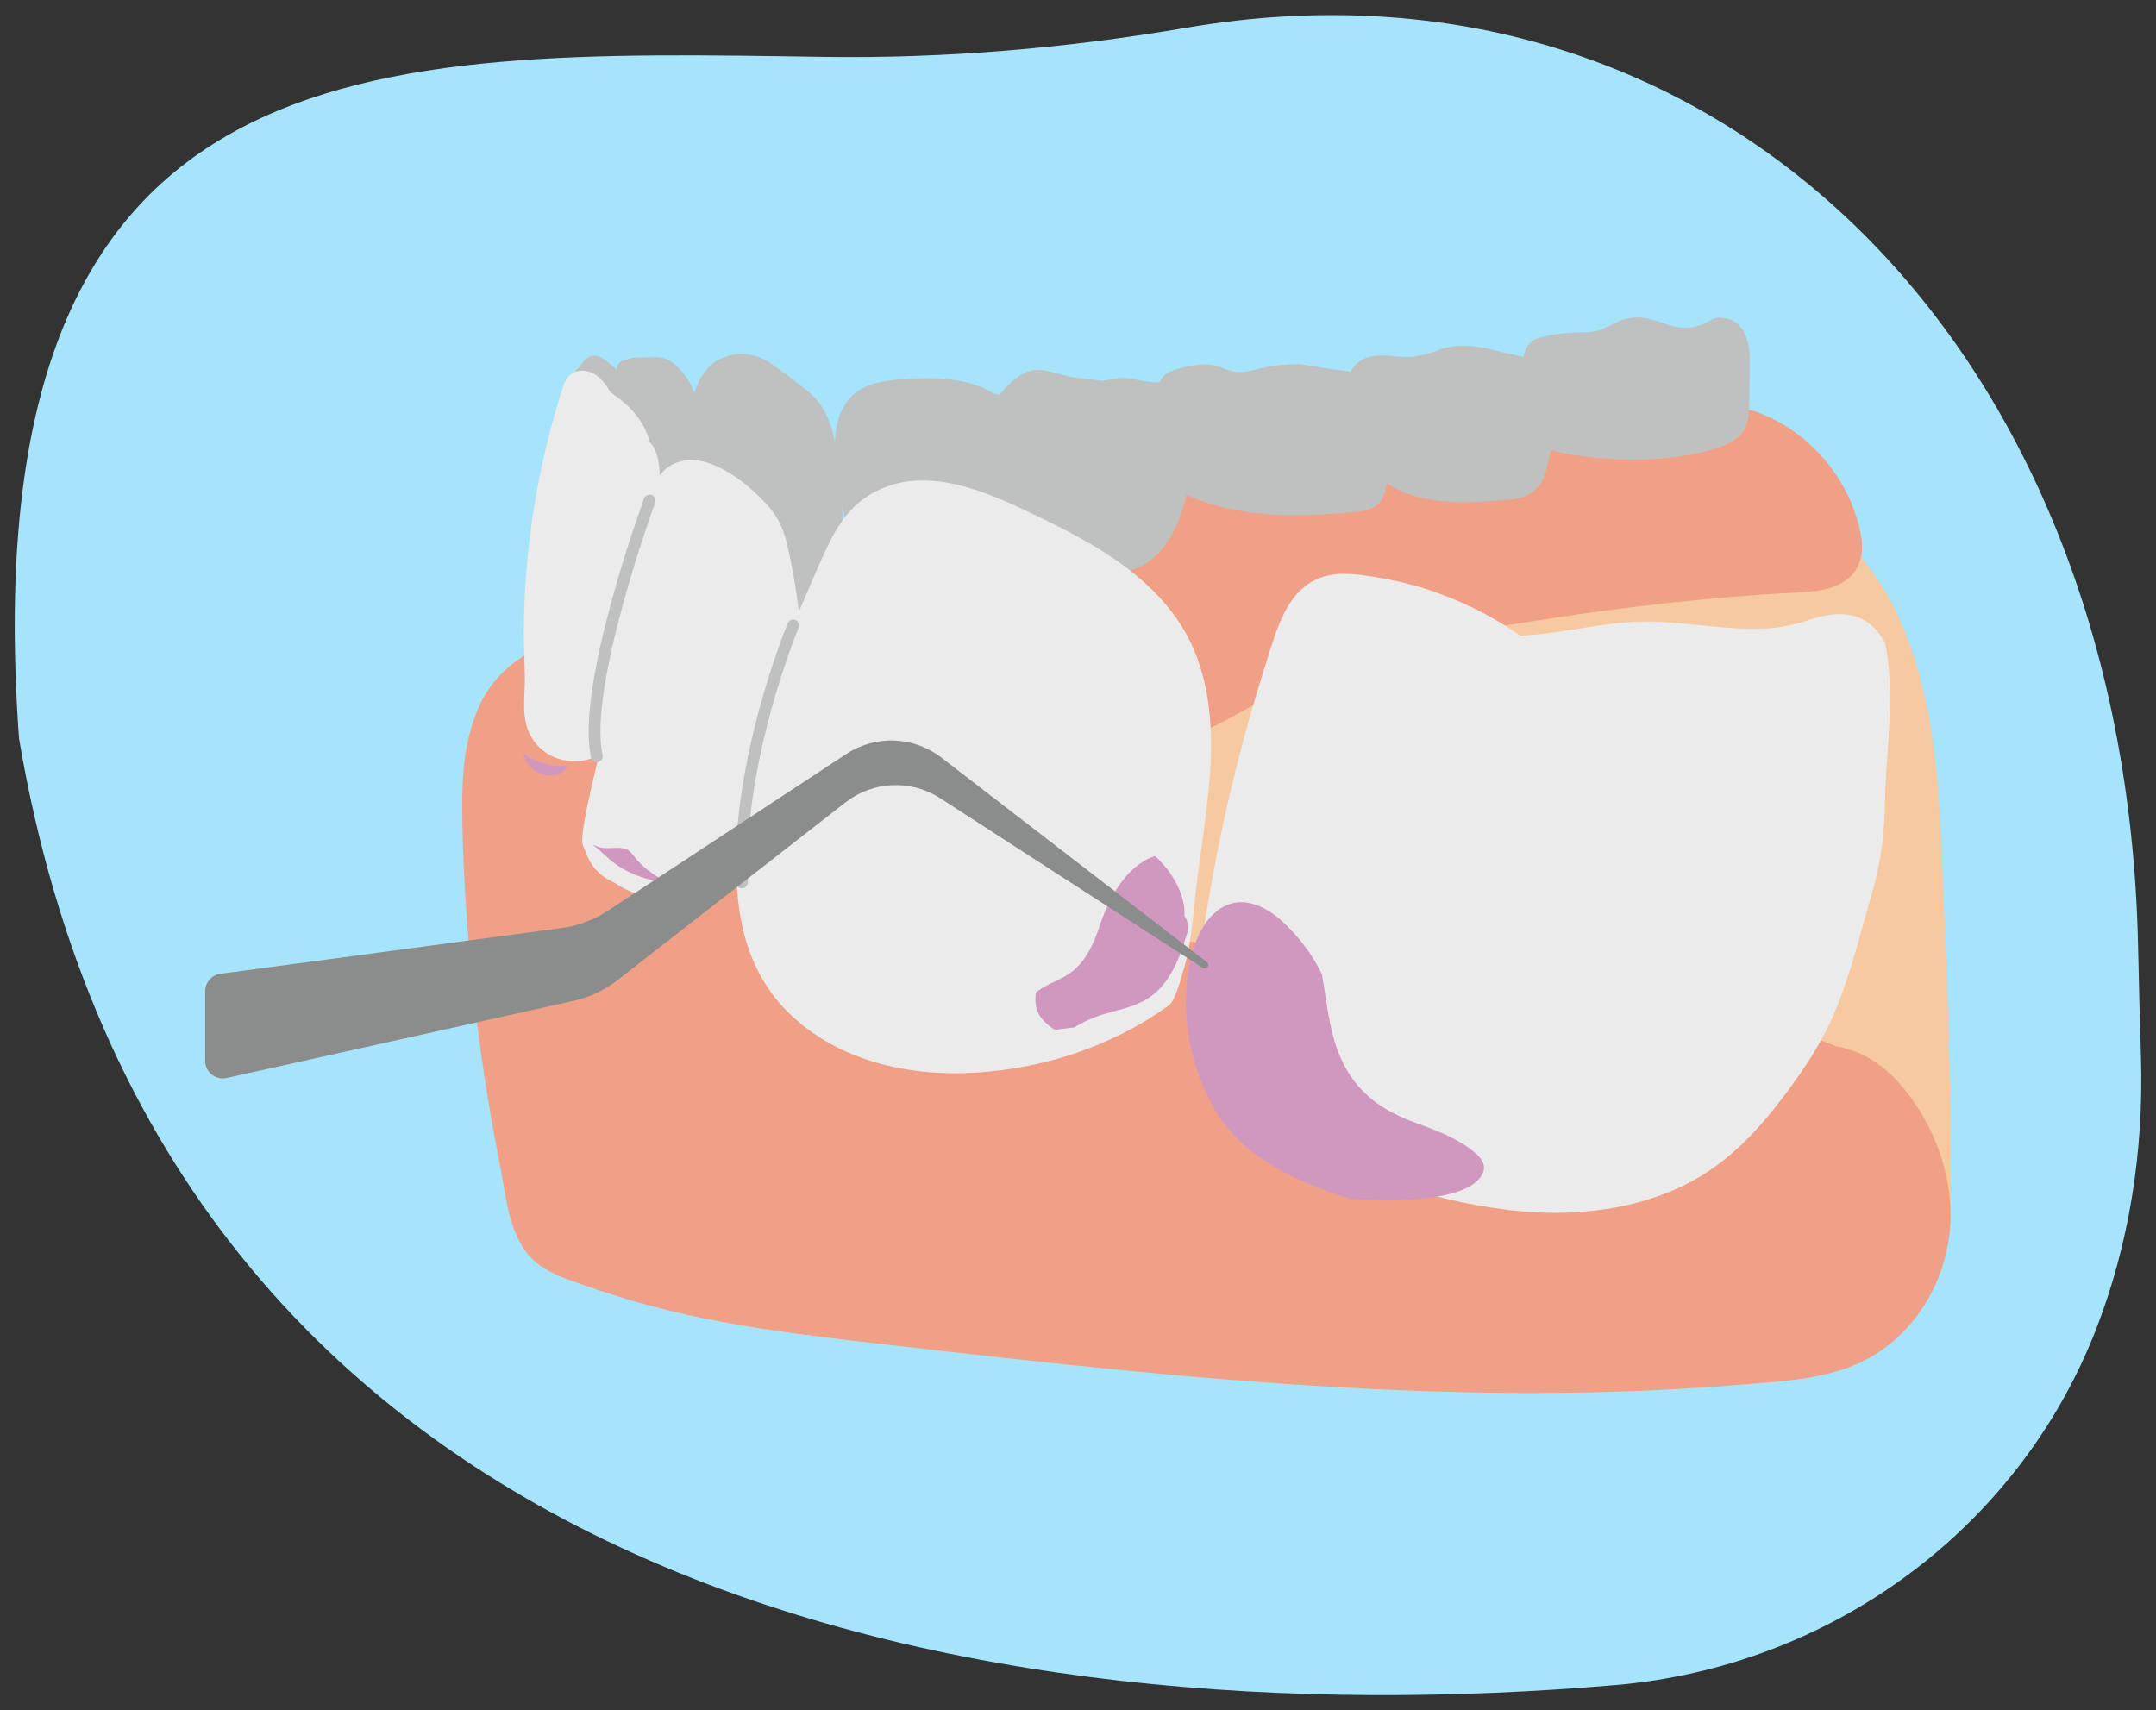 <?xml version="1.0" encoding="UTF-8"?>
<svg xmlns="http://www.w3.org/2000/svg" id="uuid-ebd149a4-f477-4641-a277-7153ca3f13d2" data-name="Ebene 1" width="750" height="595" viewBox="0 0 750 595">
  <rect x="0" y="0" width="750" height="595" fill="#333333" stroke="none"/>
  <defs>
    <style>
      .uuid-0a5c759f-6bfc-4802-9e1d-77359529519b {
        fill: #ebebec;
      }

      .uuid-d7274afd-40c0-4dfc-b5db-630050b8312a {
        fill: #8b8c8c;
      }

      .uuid-26dd6d16-f8e1-426d-83cb-4705a77e7070 {
        fill: #f0a087;
      }

      .uuid-a3ac66ef-e311-4e8d-9666-18276e38d637 {
        fill: #bfc0c0;
      }

      .uuid-e1140168-15fb-4a3f-a94d-a8571e4ca519 {
        fill: #a5e4fa;
      }

      .uuid-93c2c9c4-9616-445a-9b0e-965c1840de4e {
        fill: #d198bf;
      }

      .uuid-7254fc55-7ebd-48cf-b629-8d0e1dfe5a09 {
        fill: #f6c9a0;
      }
    </style>
  </defs>
  <path class="uuid-e1140168-15fb-4a3f-a94d-a8571e4ca519" d="M6.61,256.9c50.69,299.11,336.35,348.07,555.31,329.33,74.69-6.39,140.09-53.94,167.25-123.82,11.31-29.11,16.62-61.35,15.59-94.69-.4-12.98-.72-25.96-1-38.94C739.13,116.69,594.67-21.48,412.93,9.62c-41.84,7.16-84.2,10.8-126.65,10.16C129.46,17.39-10.91,13.08,6.61,256.9Z"></path>
  <g>
    <path class="uuid-7254fc55-7ebd-48cf-b629-8d0e1dfe5a09" d="M676.36,318.39c-1.41-30.16-1.22-61.96-10.98-91.17-4.47-13.35-11.26-26.9-21.77-37.37-12.37-12.33-30.81-14.51-48.26-12.87-18.54,1.74-36.5,7.22-54.77,10.37-18.19,3.14-36.53,5.54-54.69,8.83-36.75,6.66-72.66,16.39-108.47,26.19-16.27,4.45-34.03,8.42-47.91,17.6-6.44,4.26-11.34,9.76-14.17,16.52-3.08,7.36-3.43,15.68-3.95,23.47-1.13,16.89-.64,33.84,1.34,50.69.79,6.74,2,13.71,6.31,19.47,4.37,5.85,11.09,9.35,18.61,11,7.98,1.75,16.33,2.25,24.45,3.2,9.47,1.11,18.94,2.29,28.39,3.55,18.89,2.51,37.73,5.32,56.51,8.44,18.52,3.08,37.08,6.24,55.41,10.16,17.4,3.71,33.49,10.09,49.97,16.19,33.56,12.42,68.34,22.76,104.41,26.93,4.92.57,10.38.48,14.48-1.81,3.58.32,7.35-1.52,7.36-5.67.11-34.58-.63-69.17-2.25-103.74Z"></path>
    <path class="uuid-26dd6d16-f8e1-426d-83cb-4705a77e7070" d="M668.98,388.41c-6.09-10.5-14.73-20.36-26.83-23.61-1.11-.3-2.23-.54-3.35-.76-21.65-8.63-44.1-15.05-67.14-18.85-13.19-2.18-26.51-3.6-39.86-4.17-13.82-.58-27.64.04-41.46-.2-13.7-.24-26.82-1.95-40.05-5.53-13.51-3.65-26.7-6.91-40.68-8.19-14.14-1.29-28.28-1.97-42.36-3.97-13.77-1.96-27.49-4.4-41.17-6.91-24.23-4.45-47.75-10.81-65.86-28.46-8.28-8.07-15.15-17.37-21.37-27.08-6.17-9.65-10.95-21.15-19-29.42-16.63-17.1-43.51-5.79-52.68,13.4-5.36,11.2-6.42,23.68-6.38,35.94.05,13.85.77,27.73,1.8,41.54,2.08,27.9,5.86,55.7,11.32,83.15,2.25,11.31,3.19,26.54,12.96,34.22,4.91,3.86,11.09,5.77,16.92,7.81,6.36,2.22,12.78,4.24,19.26,6.07,27.16,7.65,55.06,10.91,83.01,14.12,28.49,3.27,56.99,6.51,85.54,9.28,56.7,5.49,113.69,9.14,170.68,7.37,14.29-.44,28.56-1.23,42.8-2.41,13.28-1.1,27.38-1.63,39.84-6.77,20.6-8.49,33.47-29.91,33.6-51.9.07-12.1-3.48-24.19-9.53-34.64Z"></path>
    <path class="uuid-26dd6d16-f8e1-426d-83cb-4705a77e7070" d="M645.1,177.82c-3.87-10.8-10.83-20.09-20-26.96-4.53-3.4-9.51-5.9-14.83-7.82-.91-.33-1.76-.44-2.54-.37-7.61-3.23-16.84-2.67-25-2.43-14.13.42-28.25.99-42.37,1.79-28.28,1.6-56.51,4.13-84.57,8.09-27.86,3.92-55.54,9.33-82.66,16.83-26.64,7.37-53.49,16.35-78.11,29.02-5.95,3.06-11.06,6.57-13.22,13.23-1.86,5.73-1.29,12.45.49,18.12,3.59,11.49,12.3,20.91,22.78,26.59,11.93,6.47,25.53,8.65,38.9,9.71,14.66,1.17,29.34.54,43.89-1.53,14.07-2,27.62-5.39,40.12-12.33,11.98-6.65,23.54-13.21,36.52-17.8,26.39-9.34,54.49-13.83,82.09-17.89,14.82-2.18,29.7-3.97,44.61-5.41,7.46-.72,14.93-1.34,22.41-1.88,6.78-.48,13.79-.39,20.49-1.61,5.53-1.01,10.94-4.09,12.83-9.67,1.9-5.58.07-12.3-1.85-17.67Z"></path>
    <path class="uuid-a3ac66ef-e311-4e8d-9666-18276e38d637" d="M608.65,123.66c-.13-5.4-2.59-12.27-8.32-12.84-1.62-.55-3.5-.45-5.44.69-3.98,2.35-8.43,3.21-12.94,1.96-5.43-1.51-10.04-4-15.88-2.66-4.63,1.07-8.19,4.47-13.03,4.68-6.19.28-11.98.32-18,2.12-4.87,1.46-7.19,9.21-2.61,12.22,0,.51.02,1.1.02,1.13-.05,1.9-.14,3.81-.21,5.71-.14,3.8-.77,7.95-.23,11.73,1.09,7.6,9.3,8.91,15.61,9.9,13.83,2.17,29.21,2.32,42.94-.63,6.04-1.3,15.47-3.61,17.21-10.45.91-3.57.67-7.74.77-11.4.11-4.05.18-8.11.08-12.17Z"></path>
    <path class="uuid-0a5c759f-6bfc-4802-9e1d-77359529519b" d="M651.14,310.99c2.72-9.32,4.22-18.95,4.47-28.65.13-4.95.29-9.87.62-14.74.94-14.04,2.48-29.61-.44-43.87-1.82-3.34-4.26-6.33-7.6-8.14-6.65-3.61-14.59-1.53-21.28.87-.48.17-.94.28-1.37.34-5.94,1.74-12.07,2.11-18.26,1.92-13.53-.41-26.92-3.2-40.49-2.28-12.7.86-25.15,4.14-37.87,4.72-10.12-7.07-21.27-12.54-33.05-16.31-5.82-1.86-11.79-3.18-17.82-4.14-5.86-.93-12.16-1.85-17.9,0-12.65,4.09-16.08,18.54-19.66,29.74-4.33,13.56-8.18,27.27-11.54,41.1-3.36,13.83-6.22,27.78-8.58,41.82-2.29,13.59-5.44,28.08-4,41.91,2.98,28.44,27.23,43.34,52.12,51.62,26.23,8.73,54.46,16.97,82.39,14.64,13.18-1.1,26.17-4.36,37.84-10.69,11.35-6.16,20.7-15.34,28.64-25.41,8.32-10.54,16.05-21.61,21.2-34.08,5.35-12.94,8.63-26.81,12.55-40.24.01-.05.03-.09.04-.14Z"></path>
    <path class="uuid-a3ac66ef-e311-4e8d-9666-18276e38d637" d="M541.08,133.67c-2.44-9.38-11.75-9.32-19.51-11.39-7.7-2.05-15.54-3.29-22.86.18-2.54.59-4.99,1.5-7.6,1.68-7.15.49-15.32-3.05-20.55,3.96-4.26,5.71-2,14.39-1.03,20.86,1,6.77,4.55,12.74,9.87,17.05,12.22,9.89,28.76,9.32,43.58,7.99,4.62-.41,8.65-.68,11.87-4.41,2.75-3.18,3.28-7.13,4.18-11.05,1.84-8.02,4.22-16.59,2.07-24.88Z"></path>
    <path class="uuid-a3ac66ef-e311-4e8d-9666-18276e38d637" d="M413.17,136.25c-4.18-4.38-9.87-2.61-15.1-3.63-2.7-.53-5.41-1.2-8.17-1.17-1.99.02-4.22.8-6.32,1.01-4.06-.45-8.14-.75-11.97-1.55-5.17-1.08-10.02-3.65-15.25-1.14-4.05,1.95-8.05,6.28-10.19,10.18-2.46,4.48-2.86,9.98-3.08,15-.25,5.7.54,11.3,2.55,16.64,3.11,8.26,6.77,17.61,14.45,22.68,5.05,3.33,11.15,3.81,17,4.43,5.55.58,11.48,1.25,16.9-.49,11-3.54,16.58-15.91,18.7-26.26,1.28-6.26,2.32-12.57,2.94-18.93.53-5.45,1.71-12.38-2.46-16.76Z"></path>
    <path class="uuid-a3ac66ef-e311-4e8d-9666-18276e38d637" d="M292.24,167.5c-1.15-10.84-1.94-23.93-11.06-31.25-4.01-3.22-8.29-6.47-12.49-9.44-4.54-3.22-10.48-4.93-15.85-2.79-.11.04-.21.09-.32.14-1.74.43-3.41,1.28-4.86,2.53-7.18,6.17-8.72,19.24-8.02,28.11.83,10.45,5.09,20.38,10.15,29.45,4.86,8.72,12.68,14.5,18.38,22.48,3.24,4.53,8.29,7.76,13.33,3.24,3.37-3.02,5.4-7.61,7.18-11.67,2.06-4.69,3.87-9.12,4.25-14.29.4-5.45-.13-11.09-.7-16.51Z"></path>
    <path class="uuid-a3ac66ef-e311-4e8d-9666-18276e38d637" d="M483.98,153.49c-.17-7.46-.64-16.46-7.22-21.22-3.27-2.36-7.04-3.16-10.99-3.53-3.86-.36-7.43-1.13-11.24-1.74-4.13-.67-8.14-.13-12.25.41-3.69.48-7.96,2.16-11.64,2.04-3.28-.11-6.37-2.28-9.78-2.59-4.49-.4-8.98.73-13.19,2.16-4.99,1.7-5.76,7.1-3.79,10.63-3.95,4.42-4.55,10.29-2.68,16.31,1.03,3.32,2.25,6.79,3.8,9.91,1.75,3.51,4.63,5.01,8.09,6.49,14.34,6.13,29.43,7.51,44.88,6.7,3.61-.19,7.24-.38,10.84-.71,3.63-.33,7.99-.41,10.75-3.17,2.49-2.49,2.84-6.83,3.37-10.13.62-3.82,1.13-7.68,1.04-11.55Z"></path>
    <path class="uuid-a3ac66ef-e311-4e8d-9666-18276e38d637" d="M355.83,143.75c-2.63-3.64-6.3-5.78-10.38-6.97-8.41-5.22-19.81-5.61-29.55-4.98-6.45.42-14.03.97-19.07,5.5-5.01,4.51-6.41,11.8-6.48,18.26-.08,7.27,1.4,14.76,2.85,21.86,1.37,6.68,3.94,11.71,11.12,13.24,6.9,1.47,14.05,2.3,21.06,3.11,5.82.67,12.08.88,17.66-1.18,13.74-5.09,16.36-19.14,16.64-32.2.13-5.78-.38-11.81-3.86-16.64Z"></path>
    <path class="uuid-a3ac66ef-e311-4e8d-9666-18276e38d637" d="M224.17,152.06c-.89-3.87-2.13-7.67-3.26-11.48-.51-1.73-.99-3.48-1.75-5.12-.74-1.61-1.77-3.16-2.79-4.61-1.02-1.44-2.15-2.72-3.56-3.78-1.23-.93-2.44-2.15-3.84-2.81-1.75-.82-3.55-.66-5.06.55-1.24.99-1.91,2.48-3.13,3.5-1.04.86-.45,2.12.52,2.56,0,.92.32,1.91.65,2.71.83,2.02,2.51,3.58,3.93,5.2,1.67,1.9,3.34,3.81,5.01,5.71,1.79,2.04,3.48,4.31,5.47,6.14.91.83,1.96,1.37,2.98,2.03,1.08.7,1.91,1.34,3.24,1.47,1.11.11,1.79-1.13,1.58-2.07Z"></path>
    <path class="uuid-a3ac66ef-e311-4e8d-9666-18276e38d637" d="M242.57,156.19c0-3.41.38-6.81.34-10.22-.05-5.54-1.17-11-4.69-15.42-1.57-1.97-3.48-4.2-5.77-5.35-2.53-1.28-5.58-.9-8.31-.85-2.02.04-4.4-.19-6.21.86-1.79.05-3.48,1.22-3.35,3.54.72,12.58,4.63,24.45,9.98,35.79,2.04,4.32,4.31,10.39,10.07,10.13,4.97-.22,8-4.86,8.36-9.43.23-3.01-.42-6.03-.42-9.04Z"></path>
    <path class="uuid-0a5c759f-6bfc-4802-9e1d-77359529519b" d="M407.94,213.3c-11.31-14.91-27.83-24.38-44.39-32.42-18.26-8.86-41.93-20.76-61.48-8.46-8.98,5.65-13.15,15.03-17.26,24.37-4.63,10.5-9.14,21.07-13.18,31.81-7.99,21.21-14.07,43.32-15.26,66.04-1.12,21.27,2.33,42.51,18.19,57.92,17.11,16.62,41.67,22.04,64.88,20.6,23.96-1.48,47.55-9.24,67.07-23.33,2.46-1.77,4.55-10.32,5.04-11.88,3.22-10.15,3.56-21.54,4.94-32.05,1.47-11.18,3.16-22.37,4.17-33.61,1.85-20.55.17-42.02-12.72-59Z"></path>
    <path class="uuid-0a5c759f-6bfc-4802-9e1d-77359529519b" d="M279.18,227.91c-.66-13.01-2.45-26.03-5.41-38.71-1.33-5.72-3.55-10.11-7.64-14.38-4.15-4.33-8.89-8.45-14.19-11.32-4.99-2.71-10.73-4.64-16.32-2.66-5.66,2.01-8.51,7.42-9.95,12.9-3.3,12.57-5.11,25.63-7.22,38.44-2.15,13.02-4.25,26.05-7.1,38.93-1.05,4.76-10.5,39.09-8.56,43.02.22.45.42.92.58,1.4,1.05,3.06,2.6,5.85,4.86,7.97,1.45,1.36,3.06,2.4,4.79,3.22.55.26,1.09.56,1.6.89,1.85,1.21,3.81,2.22,5.86,2.98,5.84,2.15,11.6.75,17.17-1.28.88-.32,1.8-.51,2.74-.59,5.9-.5,11.8-1.19,17.67-1.74,2.22-.21,3.89-1.15,5.01-2.46.87-1.02,2.01-1.76,3.19-2.4,3.45-1.85,5.55-5.27,6.02-8.96.12-.96.34-1.9.69-2.8.45-1.13.8-2.31,1.1-3.52,1.62-6.62,2.64-13.43,3.52-20.19,1.68-12.84,2.23-25.81,1.57-38.74Z"></path>
    <path class="uuid-0a5c759f-6bfc-4802-9e1d-77359529519b" d="M226.03,153.83c-1.94-7.6-6.95-12.81-13.74-17.41-1.13-2.16-2.59-4.1-4.55-5.62-4.15-3.23-9.87-2.31-11.64,3.07-6.23,19-10.34,38.58-12.41,58.46-1.01,9.75-1.5,19.55-1.44,29.34.03,4.53.24,9.05.32,13.58.08,4.54-.54,9.17-.08,13.69.92,9.06,7.61,15.54,16.79,15.88,2.96.11,5.77-.53,8.34-1.71,1.77.83,3.85.85,5.91-.53,6.55-4.37,8.65-11.15,9.55-18.63.18-1.46.33-2.92.48-4.39.47-1.37.87-2.76,1.19-4.14,2.35-10.09,2.51-20.6,3-30.89.49-10.28.98-20.57,1.47-30.85.28-5.8,1.21-15.47-3.19-19.88Z"></path>
    <path class="uuid-0a5c759f-6bfc-4802-9e1d-77359529519b" d="M501.19,227.74c-7.21,0-14.94-.75-21.92-3-1.08-.35-1.67-1.5-1.32-2.58.35-1.08,1.5-1.67,2.58-1.32,19.3,6.22,46,.02,46.27-.04,1.1-.26,2.2.42,2.46,1.52.26,1.1-.42,2.2-1.52,2.46-.75.18-12.67,2.95-26.56,2.95Z"></path>
    <path class="uuid-a3ac66ef-e311-4e8d-9666-18276e38d637" d="M258.07,309.03c-1.09,0-2-.86-2.04-1.96-1.78-42.72,17.83-89.84,18.03-90.31.44-1.04,1.64-1.53,2.68-1.09,1.04.44,1.53,1.64,1.09,2.68-.2.46-19.46,46.77-17.71,88.55.05,1.13-.83,2.08-1.96,2.13-.03,0-.06,0-.09,0Z"></path>
    <path class="uuid-a3ac66ef-e311-4e8d-9666-18276e38d637" d="M207.62,265.18c-.94,0-1.79-.65-2-1.6-5.46-24.59,17.46-87.48,18.43-90.14.39-1.06,1.57-1.61,2.63-1.22,1.06.39,1.61,1.57,1.22,2.63-.24.64-23.48,64.41-18.28,87.84.25,1.1-.45,2.2-1.55,2.44-.15.03-.3.05-.45.05Z"></path>
    <g>
      <path class="uuid-93c2c9c4-9616-445a-9b0e-965c1840de4e" d="M232.44,307.31c-.17-.11-.35-.21-.52-.32-3.69-2.26-7.42-4.46-10.27-7.76-1.42-1.65-2.43-3.63-4.67-4.07-3.11-.61-6.09.53-9.27-.68-.5-.19-1.08-.48-1.71-.83,2.24,1.84,4.31,3.8,6.14,5.38,5.65,4.87,12.86,7.19,20.29,8.28Z"></path>
      <path class="uuid-93c2c9c4-9616-445a-9b0e-965c1840de4e" d="M412.02,318.7c0-.08.02-.15.02-.23.39-7.49-4.7-15.71-10.25-20.69-9.98,3.35-15.9,14.41-19.11,23.93-2.01,5.96-4.29,11.66-9.21,15.85-2.61,2.22-5.5,3.35-8.51,4.85-1.67.84-3.2,1.81-4.66,2.89-.27,2.36-.11,4.73.78,6.97.66,1.68,3.11,4.26,5.81,5.98,2.21-.21,4.46-.56,6.71-.78,2.33-1.36,4.71-2.62,7.22-3.58,7.59-2.89,15.48-3.11,21.71-9.04,5.58-5.31,8.19-12.83,10.39-20.01.76-2.48.27-4.58-.91-6.15Z"></path>
      <path class="uuid-93c2c9c4-9616-445a-9b0e-965c1840de4e" d="M469.61,417.05c1.49.08,2.98.16,4.45.23,7.66.36,15.43.48,23.05-.58,5.76-.8,16.43-2.55,18.86-8.98,1.63-4.33-4.42-8.07-7.42-9.94-5.41-3.36-11.21-5.33-17.13-7.55-12.44-4.67-21.11-11.75-25.93-24.37-3.32-8.69-4.02-17.91-5.62-26.84-1.53-3.23-3.37-6.31-5.49-9.17-4.81-6.46-12.29-14.73-20.71-15.85-9.34-1.25-15.45,6.92-18.08,14.84-6.17,18.55-2.62,40.97,7.25,57.61,9.96,16.78,28.92,24.86,46.78,30.61Z"></path>
      <path class="uuid-93c2c9c4-9616-445a-9b0e-965c1840de4e" d="M195.91,266.45c-3.51.12-7.84-.85-10.95-2.5-1.14-.6-2.14-1.41-3.1-2.25.63,2.32,1.71,4.45,3.74,6.07,3.3,2.62,9.59,3.36,11.74-1.45-.46.07-.94.12-1.44.14Z"></path>
    </g>
    <path class="uuid-d7274afd-40c0-4dfc-b5db-630050b8312a" d="M419.84,334.74l-92.4-71.21c-9.61-7.41-22.87-7.91-33.01-1.24l-82.94,54.53c-4.89,3.21-10.44,5.29-16.23,6.06l-118.55,15.89c-3.06.41-5.34,3.02-5.34,6.1v24.15c0,3.94,3.65,6.86,7.49,6.01l120.55-26.81c5.65-1.26,10.94-3.75,15.51-7.31l79.19-61.76c9.55-7.45,22.78-8.04,32.96-1.46l91.36,59.06c1.32.85,2.66-1.05,1.42-2.01Z"></path>
  </g>
</svg>
